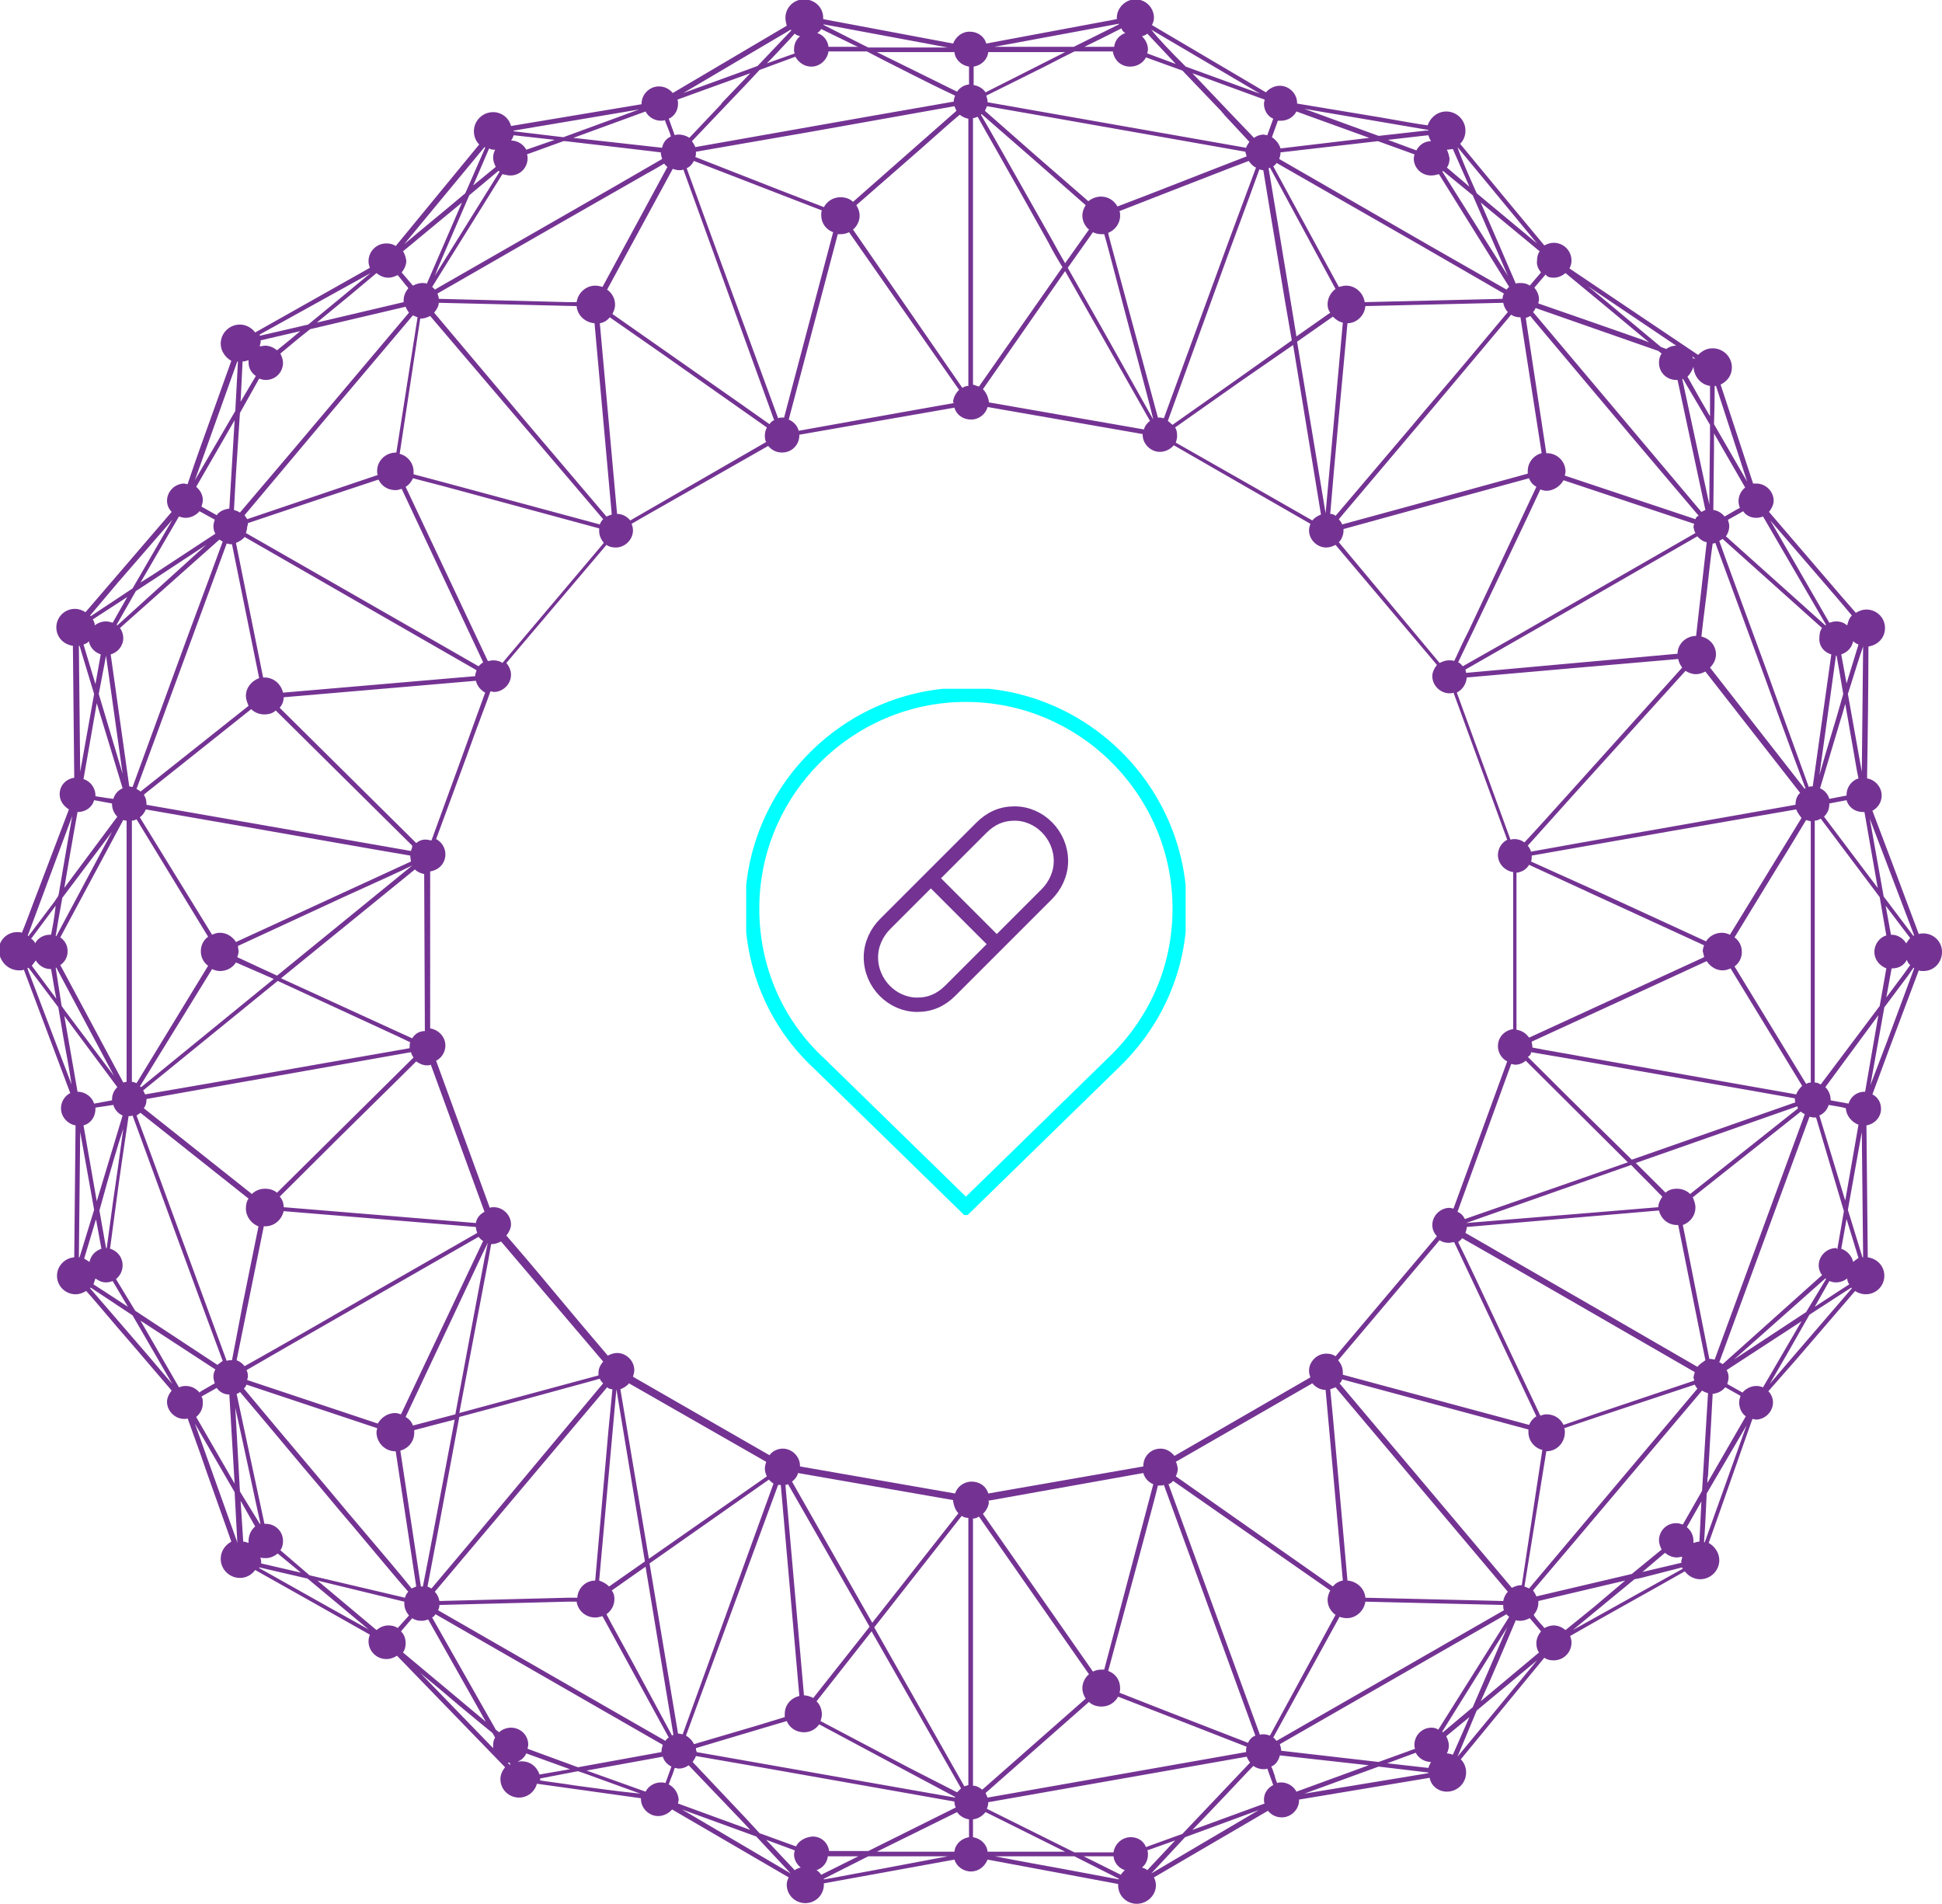 <svg width="203" height="199" viewBox="0 0 203 199" fill="none" xmlns="http://www.w3.org/2000/svg">
<g clip-path="url(#clip0)">
<path d="M2.009 101.431C2.148 101.431 2.356 101.431 2.494 101.362L7.344 114.256C6.79 114.532 6.374 115.152 6.374 115.842C6.374 116.738 7.067 117.497 7.898 117.635L7.76 131.425C6.79 131.494 5.958 132.322 5.958 133.356C5.958 134.459 6.859 135.287 7.898 135.287C8.314 135.287 8.66 135.149 9.007 134.942C9.7 135.701 10.739 136.942 12.263 138.735C13.095 139.7 14.065 140.803 15.173 142.113L17.944 145.354C17.667 145.699 17.459 146.113 17.459 146.526C17.459 147.492 18.291 148.319 19.261 148.319C19.399 148.319 19.538 148.319 19.607 148.25L20.924 151.905L21.616 153.904C23.487 159.145 23.834 160.179 24.18 161.144C23.556 161.489 23.071 162.11 23.071 162.937C23.071 164.041 23.972 164.937 25.081 164.937C25.773 164.937 26.328 164.592 26.674 164.109L33.048 167.695L38.66 170.867C38.591 171.074 38.522 171.281 38.522 171.556C38.522 172.591 39.353 173.418 40.392 173.418C40.808 173.418 41.154 173.28 41.501 173.073L52.794 184.727C52.517 185.071 52.309 185.485 52.309 185.968C52.309 187.071 53.21 187.898 54.249 187.898C55.15 187.898 55.912 187.278 56.12 186.45L66.997 187.967C66.997 187.967 66.997 187.967 66.997 188.036C66.997 189.002 67.828 189.829 68.798 189.829C69.353 189.829 69.907 189.553 70.253 189.14L82.447 196.242C82.308 196.518 82.239 196.725 82.239 197C82.239 198.104 83.14 198.931 84.179 198.931C85.288 198.931 86.119 198.035 86.119 197C86.119 196.931 86.119 196.931 86.119 196.862L99.768 194.38C99.976 195.07 100.669 195.621 101.5 195.621C102.331 195.621 102.955 195.07 103.232 194.38L110.992 195.828C113.209 196.242 115.426 196.656 116.881 196.931C116.881 197 116.881 197 116.881 197.069C116.881 198.173 117.782 199 118.821 199C119.929 199 120.83 198.104 120.83 197.069C120.83 196.793 120.761 196.518 120.622 196.242L132.539 189.278C132.885 189.691 133.37 189.967 133.994 189.967C134.964 189.967 135.795 189.14 135.795 188.174L135.795 188.105L149.444 185.83C149.583 186.657 150.345 187.278 151.245 187.278C152.354 187.278 153.255 186.381 153.255 185.278C153.255 184.727 153.047 184.244 152.7 183.899L161.43 173.28C161.707 173.487 162.054 173.556 162.4 173.556C163.439 173.556 164.271 172.729 164.271 171.694C164.271 171.419 164.201 171.212 164.132 171.005C167.735 168.936 173.347 165.833 176.118 164.247C176.465 164.73 177.088 165.075 177.712 165.075C178.82 165.075 179.721 164.178 179.721 163.075C179.721 162.317 179.236 161.627 178.612 161.282C180.067 157.214 182.146 151.215 183.185 148.319C183.324 148.319 183.462 148.388 183.531 148.388C184.501 148.388 185.333 147.561 185.333 146.595C185.333 146.113 185.125 145.699 184.848 145.423L187.758 142.113L193.924 134.942C194.201 135.149 194.617 135.287 195.032 135.287C196.141 135.287 196.972 134.391 196.972 133.356C196.972 132.322 196.21 131.563 195.24 131.426L195.102 117.635C195.933 117.497 196.626 116.807 196.626 115.911C196.626 115.221 196.28 114.67 195.725 114.394L197.665 109.153L200.575 101.431C200.714 101.5 200.852 101.5 201.06 101.5C202.169 101.5 203 100.603 203 99.5C203 98.397 202.099 97.569 201.06 97.569C200.922 97.569 200.714 97.569 200.575 97.638L197.734 90.053C196.695 87.295 196.072 85.64 195.725 84.744C196.28 84.468 196.695 83.847 196.695 83.158C196.695 82.262 196.002 81.503 195.171 81.365L195.171 81.02C195.24 77.573 195.31 70.953 195.31 67.575C196.28 67.437 197.042 66.678 197.042 65.644C197.042 64.54 196.141 63.713 195.102 63.713C194.686 63.713 194.34 63.851 193.993 64.058L192.608 62.472L184.917 53.508C185.194 53.163 185.402 52.749 185.402 52.336C185.402 51.37 184.571 50.543 183.601 50.543C183.462 50.543 183.393 50.543 183.254 50.543L179.859 40.2C180.552 39.855 181.037 39.235 181.037 38.407C181.037 37.304 180.137 36.407 179.028 36.407C178.404 36.407 177.919 36.683 177.504 37.097L164.063 28.064C164.201 27.788 164.271 27.512 164.271 27.237C164.271 26.202 163.439 25.375 162.4 25.375C162.054 25.375 161.707 25.513 161.43 25.651C160.807 24.892 159.767 23.651 158.104 21.651C156.719 19.997 154.987 17.859 152.631 15.032C152.977 14.687 153.185 14.204 153.185 13.653C153.185 12.55 152.285 11.653 151.176 11.653C150.275 11.653 149.513 12.274 149.236 13.101C148.197 12.963 146.673 12.688 144.317 12.274L135.587 10.826L135.587 10.757C135.587 9.791 134.756 8.964 133.786 8.964C133.232 8.964 132.677 9.24 132.331 9.653L120.414 2.62C120.553 2.344 120.622 2.138 120.622 1.862C120.622 0.758 119.722 -0.069 118.682 -0.069C117.643 -0.069 116.742 0.827 116.742 1.862C116.742 1.931 116.742 1.931 116.742 2L103.094 4.551C102.886 3.792 102.193 3.31 101.361 3.31C100.53 3.31 99.906 3.861 99.629 4.551L86.05 2C86.05 1.931 86.05 1.931 86.05 1.862C86.05 0.758 85.149 -0.069 84.041 -0.069C82.932 -0.069 82.101 0.827 82.101 1.862C82.101 2.138 82.17 2.413 82.239 2.689L70.323 9.722C69.976 9.309 69.491 9.033 68.868 9.033C67.898 9.033 67.066 9.86 67.066 10.826L67.066 10.895L53.417 13.17C53.21 12.343 52.447 11.722 51.547 11.722C50.438 11.722 49.538 12.618 49.538 13.722C49.538 14.273 49.745 14.756 50.092 15.101L41.362 25.72C41.085 25.513 40.739 25.444 40.392 25.444C39.353 25.444 38.522 26.271 38.522 27.306C38.522 27.581 38.591 27.788 38.66 27.995L26.674 34.753C26.328 34.27 25.704 33.925 25.081 33.925C23.972 33.925 23.071 34.822 23.071 35.925C23.071 36.683 23.556 37.373 24.18 37.718C23.141 40.614 22.309 42.958 21.686 44.682C20.439 48.13 19.884 49.785 19.607 50.612C19.469 50.612 19.33 50.543 19.261 50.543C18.291 50.543 17.459 51.37 17.459 52.336C17.459 52.818 17.667 53.232 17.944 53.508L8.938 63.989C8.591 63.782 8.245 63.644 7.829 63.644C6.72 63.644 5.889 64.54 5.889 65.575C5.889 66.609 6.651 67.368 7.621 67.505L7.76 81.296C6.859 81.434 6.236 82.124 6.236 83.02C6.236 83.71 6.651 84.261 7.205 84.606L4.296 92.26C3.256 94.949 2.702 96.535 2.286 97.5C2.148 97.431 2.009 97.431 1.801 97.431C0.693 97.431 -0.139 98.328 -0.139 99.362C8.60212e-06 100.603 0.901 101.431 2.009 101.431ZM8.106 114.118L6.721 106.188L12.263 113.635C11.917 113.98 11.709 114.394 11.709 114.946L11.709 115.015L9.838 115.359C9.63 114.67 8.938 114.118 8.106 114.118ZM8.73 81.434L10.115 73.504L12.817 82.4C12.332 82.606 11.986 83.02 11.848 83.503C11.709 83.503 11.501 83.434 11.293 83.434L9.977 83.227L9.977 83.158C9.977 82.331 9.423 81.641 8.73 81.434ZM20.508 50.888L24.526 43.923L23.972 53.163C23.418 53.232 22.933 53.439 22.656 53.853L21.062 52.956C21.131 52.749 21.201 52.474 21.201 52.267C21.201 51.715 20.924 51.233 20.508 50.888ZM72.748 15.859L84.664 13.791L99.768 11.101C99.837 11.239 99.906 11.446 99.976 11.584L89.168 21.1C88.821 20.755 88.336 20.617 87.851 20.617C87.089 20.617 86.466 21.031 86.119 21.651L81.477 19.859L72.678 16.411C72.748 16.273 72.748 16.135 72.748 15.997C72.748 15.928 72.748 15.859 72.748 15.859ZM99.699 42.131L93.879 43.165L83.486 45.027C83.348 44.475 82.932 44.061 82.447 43.855L87.574 24.479C87.643 24.479 87.782 24.479 87.851 24.479C88.198 24.479 88.475 24.41 88.752 24.272L100.253 40.752C99.906 41.096 99.629 41.579 99.629 42.062C99.699 42.062 99.699 42.062 99.699 42.131ZM89.168 23.996C89.583 23.651 89.86 23.099 89.86 22.548C89.86 22.134 89.722 21.789 89.514 21.445L96.304 15.514C98.313 13.722 99.56 12.618 100.322 11.998C100.599 12.205 100.876 12.343 101.223 12.412L101.223 40.338C101.015 40.338 100.807 40.407 100.599 40.545L89.168 23.996ZM81.269 20.203L85.911 21.996C85.842 22.134 85.842 22.341 85.842 22.479C85.842 23.306 86.327 23.996 87.089 24.272L81.962 43.648C81.893 43.648 81.824 43.648 81.754 43.648C81.616 43.648 81.477 43.648 81.339 43.717L74.41 24.823L71.778 17.583C72.124 17.445 72.332 17.169 72.54 16.825L81.269 20.203ZM80.923 43.923C80.715 43.992 80.576 44.13 80.438 44.337L77.112 41.993L64.018 32.822C64.156 32.546 64.295 32.201 64.295 31.857C64.295 31.167 63.949 30.615 63.464 30.271L70.323 17.652C70.53 17.721 70.738 17.79 71.015 17.79C71.154 17.79 71.293 17.79 71.431 17.721L80.923 43.923ZM80.091 46.199L66.235 54.197L65.888 54.404C65.542 53.991 65.057 53.715 64.503 53.715L62.701 33.787C63.117 33.718 63.464 33.511 63.741 33.167L69.283 37.028L80.161 44.682C80.022 44.958 79.953 45.233 79.953 45.509C79.953 45.716 79.953 45.992 80.091 46.199ZM62.978 29.995C62.771 29.926 62.493 29.857 62.216 29.857C61.246 29.857 60.415 30.615 60.276 31.581L59.376 31.581L45.866 31.236C45.866 31.029 45.796 30.891 45.727 30.684C50.023 28.202 61.801 21.445 67.621 18.135C68.521 17.652 69.075 17.307 69.422 17.101C69.56 17.238 69.63 17.376 69.768 17.445L62.978 29.995ZM45.866 31.65L60.276 31.994C60.346 32.96 61.177 33.718 62.147 33.787L63.949 53.784C63.741 53.853 63.533 53.922 63.394 53.991L55.427 44.613L45.381 32.684C45.658 32.339 45.866 31.994 45.866 31.65ZM63.048 54.267C62.909 54.404 62.771 54.611 62.701 54.818L46.35 50.405L43.233 49.578C43.233 49.509 43.233 49.371 43.233 49.302C43.233 48.405 42.609 47.647 41.778 47.44L43.926 33.305L43.995 33.305C44.341 33.305 44.688 33.167 44.965 33.029L63.048 54.267ZM80.161 154.318L67.828 162.937L64.849 145.216C65.196 145.078 65.542 144.871 65.75 144.596L80.091 152.801C80.022 153.008 79.953 153.284 79.953 153.491C79.953 153.766 80.022 154.042 80.161 154.318ZM100.184 158.179L91.177 169.626L82.793 154.87C83.071 154.663 83.348 154.318 83.417 153.973L99.629 156.8L99.629 156.869C99.699 157.421 99.906 157.904 100.184 158.179ZM72.748 182.727L79.676 180.658L82.239 179.9C82.516 180.589 83.209 181.072 84.041 181.072C84.734 181.072 85.288 180.727 85.634 180.245L94.918 185.209L99.837 187.83L99.837 187.898L72.817 183.141L72.817 183.072C72.748 182.934 72.748 182.865 72.748 182.727ZM95.057 184.796L85.773 179.9C85.842 179.693 85.911 179.417 85.911 179.21C85.911 178.659 85.703 178.176 85.357 177.831L91.108 170.522L100.461 186.933C100.322 187.071 100.184 187.209 100.045 187.347L95.057 184.796ZM90.9 170.039L85.011 177.486C84.734 177.349 84.387 177.211 84.041 177.211L82.101 155.214C82.239 155.214 82.308 155.146 82.378 155.146L90.9 170.039ZM83.556 177.28C82.655 177.486 82.031 178.245 82.031 179.141C82.031 179.279 82.031 179.348 82.031 179.486L79.329 180.314L72.54 182.313C72.401 181.968 72.055 181.624 71.708 181.417L81.339 155.214C81.408 155.214 81.546 155.214 81.616 155.214L83.556 177.28ZM71.362 181.279C71.223 181.279 71.085 181.21 70.946 181.21L70.877 181.21L67.898 163.42L80.369 154.663C80.507 154.801 80.646 154.939 80.854 155.077L71.362 181.279ZM66.165 173.832C64.78 171.281 63.879 169.695 63.394 168.729C63.879 168.385 64.226 167.833 64.226 167.143C64.226 166.799 64.156 166.523 63.949 166.247L67.482 163.765L70.392 181.348C70.323 181.348 70.323 181.348 70.253 181.417L66.165 173.832ZM69.907 181.624C69.768 181.693 69.63 181.831 69.56 181.968C65.196 179.486 52.655 172.246 45.796 168.316C45.866 168.178 45.935 167.971 45.935 167.764L59.376 167.419L60.276 167.419C60.415 168.385 61.246 169.074 62.216 169.074C62.493 169.074 62.701 169.005 62.978 168.936L69.907 181.624ZM67.413 163.213L63.671 165.833C63.394 165.558 63.048 165.351 62.632 165.213L64.433 145.216L67.413 163.213ZM63.602 149.491L62.216 165.213C61.246 165.213 60.415 165.971 60.346 167.006L59.376 167.006L45.935 167.35C45.865 167.006 45.727 166.661 45.45 166.385C48.291 163.006 55.981 153.904 63.464 145.009C63.602 145.147 63.81 145.216 64.018 145.216L63.602 149.491ZM49.053 161.351L45.103 166.04C44.965 165.971 44.826 165.902 44.688 165.833C45.103 163.696 46.004 158.938 48.013 148.112C50.646 147.423 52.863 146.802 54.664 146.319C59.168 145.078 61.524 144.458 62.701 144.113C62.771 144.32 62.909 144.458 63.048 144.596L49.053 161.351ZM27.228 162.799C27.367 162.868 27.575 162.868 27.783 162.868C28.268 162.868 28.683 162.661 29.03 162.386L31.455 164.385L27.298 163.42C27.298 163.351 27.298 163.282 27.298 163.213C27.298 163.006 27.228 162.937 27.228 162.799ZM29.307 162.041C29.515 161.765 29.584 161.42 29.584 161.076C29.584 160.041 28.753 159.283 27.783 159.283C27.713 159.283 27.713 159.283 27.644 159.283L24.734 145.699C24.873 145.63 25.011 145.63 25.081 145.492C26.258 146.871 28.406 149.422 31.801 153.491C33.464 155.421 35.196 157.559 36.859 159.49C39.977 163.213 41.709 165.282 42.678 166.385C42.54 166.523 42.401 166.73 42.332 167.006L32.355 164.661L29.307 162.041ZM21.062 145.975L22.656 145.078C22.933 145.492 23.418 145.768 23.972 145.768L24.526 155.077L20.508 148.112C20.924 147.767 21.201 147.285 21.201 146.664C21.201 146.388 21.201 146.182 21.062 145.975ZM9.977 115.773L10.462 115.704L11.848 115.497C11.986 115.98 12.332 116.394 12.817 116.6L10.115 125.564L8.73 117.635C9.492 117.428 9.977 116.738 9.977 115.911C9.977 115.842 9.977 115.842 9.977 115.773ZM12.887 117.98C12.471 121.082 12.125 123.496 11.848 125.358C11.501 127.909 11.293 129.495 11.155 130.46L11.085 130.46L10.393 126.53C11.57 122.255 12.332 119.634 12.887 117.98ZM11.085 134.046C11.363 134.046 11.57 133.977 11.778 133.908L13.372 136.597L10.739 134.873L9.769 134.253C9.838 134.046 9.908 133.839 9.977 133.632C10.254 133.839 10.6 134.046 11.085 134.046ZM12.125 133.701C12.54 133.356 12.817 132.874 12.817 132.253C12.817 131.425 12.263 130.736 11.501 130.529C11.64 129.495 11.848 127.909 12.194 125.358C12.471 123.22 12.887 120.393 13.441 116.669C13.579 116.669 13.718 116.669 13.857 116.6C15.658 121.565 21.339 137.08 23.279 142.251C23.071 142.389 22.933 142.527 22.725 142.665L14.134 137.011L12.125 133.701ZM24.873 98.879L35.75 93.846C39.838 91.984 41.986 91.019 43.094 90.467L28.96 101.982L24.803 100.052C24.873 99.845 24.942 99.638 24.942 99.431C24.942 99.293 24.873 99.086 24.873 98.879ZM28.614 102.327L14.757 113.635C14.757 113.635 14.688 113.567 14.619 113.567L22.171 101.293C22.448 101.431 22.725 101.5 23.002 101.5C23.695 101.5 24.319 101.155 24.665 100.603L28.614 102.327ZM29.03 102.534L41.431 108.257L42.886 108.947C42.817 109.085 42.817 109.291 42.817 109.498L42.817 109.567L21.963 113.222L15.173 114.394C15.104 114.256 15.034 114.118 14.965 113.98L29.03 102.534ZM15.312 114.946L15.312 114.877L42.956 109.981C43.025 110.188 43.094 110.395 43.233 110.533L28.96 124.668C28.614 124.392 28.198 124.254 27.713 124.254C27.159 124.254 26.674 124.461 26.328 124.806L15.034 115.842C15.242 115.566 15.312 115.29 15.312 114.946ZM43.094 108.533L41.57 107.843L29.376 102.258L43.371 90.881C43.648 91.157 43.995 91.294 44.341 91.364L44.411 107.774C43.856 107.774 43.371 108.05 43.094 108.533ZM42.956 88.95L15.312 84.123L15.312 84.054C15.312 83.71 15.242 83.365 15.034 83.089L15.173 82.951L26.258 74.125C26.605 74.47 27.09 74.677 27.644 74.677C28.129 74.677 28.545 74.539 28.822 74.263L43.094 88.398C43.094 88.605 43.025 88.743 42.956 88.95ZM15.242 84.606C29.515 87.088 39.145 88.812 42.886 89.433L42.886 89.502C42.886 89.709 42.956 89.847 42.956 90.053L24.665 98.466C24.319 97.914 23.695 97.5 23.002 97.5C22.725 97.5 22.448 97.569 22.171 97.707L14.619 85.433C14.896 85.227 15.104 84.951 15.242 84.606ZM21.755 97.914C21.27 98.259 20.993 98.811 20.993 99.431C20.993 100.052 21.27 100.603 21.755 100.948L14.272 113.222C14.134 113.153 13.926 113.084 13.787 113.084L13.787 85.778C13.995 85.778 14.134 85.709 14.272 85.64L21.755 97.914ZM24.249 142.182C24.18 142.182 24.18 142.182 24.111 142.182C23.972 142.182 23.834 142.182 23.695 142.251L18.706 128.667C16.143 121.634 14.896 118.255 14.272 116.6C14.411 116.532 14.55 116.394 14.688 116.325L25.981 125.289C25.773 125.564 25.704 125.978 25.704 126.323C25.704 127.15 26.258 127.909 27.02 128.185L25.358 136.39C24.803 139.355 24.457 141.079 24.249 142.182ZM27.575 128.185C27.644 128.185 27.713 128.185 27.713 128.185C28.683 128.185 29.445 127.495 29.653 126.599L49.745 128.254C49.745 128.46 49.815 128.667 49.884 128.874L38.937 135.149C30.97 139.769 27.298 141.837 25.566 142.803C25.358 142.527 25.081 142.32 24.734 142.182L27.575 128.185ZM25.773 143.217L30.069 140.734L50.023 129.288C50.161 129.426 50.3 129.633 50.508 129.702L41.916 147.836C41.709 147.767 41.501 147.699 41.293 147.699C40.531 147.699 39.838 148.181 39.492 148.802L25.843 144.251C25.843 144.113 25.912 144.044 25.912 143.906C25.912 143.699 25.912 143.492 25.773 143.217ZM36.374 158.111C33.741 154.939 30.207 150.801 25.496 145.147C25.635 145.009 25.704 144.871 25.773 144.734L39.422 149.284C39.422 149.422 39.353 149.56 39.353 149.698C39.353 150.801 40.254 151.698 41.293 151.698L41.362 151.698L43.51 165.833C43.371 165.902 43.163 165.971 43.025 166.04C42.055 164.799 40.115 162.524 36.374 158.111ZM41.847 151.629C42.678 151.422 43.302 150.664 43.302 149.767C43.302 149.698 43.302 149.56 43.302 149.491C44.826 149.078 46.212 148.733 47.528 148.388C45.519 159.076 44.618 163.765 44.203 165.833C44.133 165.833 44.133 165.833 44.064 165.833C44.064 165.833 44.064 165.833 43.995 165.833L41.847 151.629ZM62.563 143.492C62.563 143.561 62.563 143.63 62.563 143.768L48.013 147.699C48.845 143.354 49.815 138.114 51.062 131.632L51.339 130.046L51.408 130.046C51.755 130.046 52.101 129.909 52.378 129.771L63.048 142.32C62.771 142.665 62.563 143.01 62.563 143.492ZM50.646 131.563C49.399 138.114 48.429 143.423 47.598 147.836L43.163 149.009C43.025 148.595 42.748 148.319 42.401 148.112L47.113 138.114C49.26 133.563 50.369 131.15 50.992 129.909L50.646 131.563ZM49.745 127.84L29.653 126.185C29.653 125.771 29.515 125.358 29.238 125.082L35.404 118.945C41.847 112.601 42.471 111.981 43.51 110.946C43.787 111.153 44.203 111.36 44.618 111.36C44.757 111.36 44.896 111.36 45.034 111.291L50.646 126.668C50.23 126.875 49.815 127.288 49.745 127.84ZM43.51 88.123L29.238 73.987C29.515 73.642 29.653 73.298 29.653 72.884L49.745 71.16C49.884 71.712 50.23 72.125 50.715 72.401C50.369 73.367 49.676 75.228 48.221 79.297L45.103 87.847C44.965 87.847 44.826 87.778 44.688 87.778C44.203 87.709 43.856 87.847 43.51 88.123ZM25.912 54.68L32.494 52.474L39.561 50.129C39.907 50.819 40.531 51.233 41.362 51.233C41.57 51.233 41.778 51.163 41.986 51.095L50.508 69.229C50.3 69.367 50.161 69.505 50.023 69.643L44.133 66.264L25.704 55.715C25.773 55.508 25.843 55.232 25.843 55.025C25.912 54.887 25.912 54.818 25.912 54.68ZM42.401 50.888C42.748 50.681 43.025 50.336 43.163 49.991L46.35 50.819L62.632 55.232C62.632 55.301 62.632 55.37 62.632 55.508C62.632 55.99 62.84 56.404 63.117 56.749L52.517 69.298C52.24 69.091 51.893 69.022 51.547 69.022C51.339 69.022 51.2 69.091 50.992 69.091L42.401 50.888ZM41.431 47.302C41.362 47.302 41.362 47.302 41.431 47.302C40.254 47.302 39.422 48.199 39.422 49.233C39.422 49.371 39.422 49.509 39.492 49.647L32.563 51.991L25.843 54.266C25.773 54.129 25.635 53.991 25.566 53.853L34.364 43.372L43.163 32.96C43.302 33.029 43.441 33.098 43.648 33.167L41.431 47.302ZM25.566 56.128L49.815 70.057C49.745 70.264 49.676 70.471 49.676 70.677L29.584 72.401C29.376 71.505 28.614 70.815 27.644 70.815C27.575 70.815 27.575 70.815 27.506 70.815L24.665 56.749C25.011 56.611 25.358 56.404 25.566 56.128ZM27.09 70.884C26.328 71.16 25.704 71.85 25.704 72.746C25.704 73.091 25.843 73.436 25.981 73.78L14.688 82.744C14.55 82.606 14.411 82.537 14.272 82.469L16.836 75.504L23.695 56.818C23.834 56.818 23.972 56.887 24.111 56.887C24.18 56.887 24.18 56.887 24.249 56.887L27.09 70.884ZM22.933 56.404C23.071 56.473 23.141 56.542 23.279 56.611C22.725 58.128 21.686 60.955 19.607 66.54C18.221 70.333 16.351 75.435 13.857 82.262C13.718 82.262 13.58 82.193 13.51 82.193L11.57 68.402C12.332 68.195 12.887 67.505 12.887 66.678C12.887 66.333 12.748 65.92 12.54 65.644L22.933 56.404ZM12.263 65.368L12.194 65.299L14.203 61.782L16.42 60.334L21.547 56.956L12.263 65.368ZM11.778 65.092C11.57 65.023 11.293 64.954 11.085 64.954C10.67 64.954 10.254 65.092 9.908 65.368C9.908 65.161 9.838 64.954 9.7 64.747L13.302 62.403L11.778 65.092ZM11.085 68.54L12.817 80.882L10.323 72.539L11.085 68.54C11.016 68.54 11.016 68.54 11.085 68.54ZM12.887 85.709C13.025 85.778 13.164 85.778 13.233 85.778L13.233 113.084C13.095 113.084 12.956 113.153 12.887 113.153L6.305 100.879C6.79 100.534 7.067 100.052 7.067 99.431C7.067 98.811 6.79 98.328 6.305 97.983L12.887 85.709ZM5.889 97.845L5.82 97.845C5.958 97.018 6.166 95.707 6.513 93.846L11.709 86.95L5.889 97.845ZM5.335 97.707C5.266 97.707 5.266 97.707 5.196 97.707C4.573 97.707 3.949 98.052 3.672 98.604C3.603 98.397 3.464 98.259 3.256 98.121L5.82 94.673C5.681 95.983 5.473 97.018 5.335 97.707ZM3.741 100.396C4.088 100.948 4.642 101.293 5.266 101.293L5.335 101.293C5.543 102.396 5.681 103.43 5.889 104.396L3.326 100.948C3.464 100.741 3.603 100.603 3.741 100.396ZM5.82 101.155L5.889 101.155L11.917 112.463L6.79 105.637L6.443 105.154L5.82 101.155ZM8.245 131.425L8.383 118.324L9.63 125.289C9.7 125.702 9.769 126.116 9.838 126.461L8.314 131.425L8.245 131.425ZM8.799 131.563L9.977 127.633C9.977 127.564 9.977 127.564 10.046 127.495C10.323 128.943 10.462 129.84 10.6 130.529C9.977 130.736 9.492 131.219 9.353 131.908C9.145 131.77 8.938 131.632 8.799 131.563ZM15.727 141.975L9.423 134.666C9.423 134.666 9.423 134.597 9.492 134.597L10.531 135.287L13.857 137.493L18.014 144.665C17.182 143.699 16.42 142.803 15.727 141.975ZM19.399 144.871C19.122 144.871 18.914 144.94 18.706 145.009L14.688 138.045L22.517 143.148C22.378 143.354 22.309 143.63 22.309 143.906C22.309 144.113 22.378 144.389 22.448 144.596L21.131 145.354C20.993 145.423 20.924 145.492 20.854 145.561C20.508 145.147 20.023 144.871 19.399 144.871ZM24.803 161.213L21.478 151.905L20.369 148.802L24.526 155.973L24.803 161.144C24.873 161.213 24.873 161.213 24.803 161.213ZM25.981 161.076C25.981 161.144 25.981 161.213 25.981 161.282C25.773 161.213 25.635 161.144 25.427 161.144L25.15 156.869L26.674 159.559C26.258 159.903 25.981 160.455 25.981 161.076ZM25.081 155.904L24.596 147.147L25.843 152.87C26.674 156.731 27.02 158.386 27.228 159.283L27.159 159.283L25.081 155.904ZM33.464 167.488L27.09 163.903L27.09 163.834L32.147 165.006L38.522 170.315L33.464 167.488ZM41.57 170.177C41.293 169.971 40.946 169.902 40.6 169.902C40.115 169.902 39.699 170.108 39.353 170.384L33.187 165.213L42.263 167.419C42.263 167.488 42.263 167.557 42.263 167.626C42.263 168.109 42.471 168.523 42.748 168.867L41.57 170.177ZM41.916 170.522L43.094 169.143C43.371 169.35 43.718 169.419 44.064 169.419C44.341 169.419 44.549 169.35 44.757 169.281L50.785 179.969L42.124 172.729C42.332 172.453 42.401 172.108 42.401 171.763C42.401 171.281 42.263 170.867 41.916 170.522ZM51.547 182.727L43.926 174.866C45.519 176.176 46.836 177.28 47.875 178.176C49.607 179.624 50.715 180.52 51.477 181.141L51.755 181.624C51.616 181.831 51.547 182.106 51.547 182.451C51.547 182.52 51.547 182.658 51.547 182.727ZM53.348 184.52L53.071 184.244C53.14 184.244 53.21 184.244 53.279 184.244L53.348 184.52ZM52.17 181.072L51.824 180.796L45.173 169.074C45.311 169.005 45.45 168.867 45.519 168.729L63.394 179.003L69.283 182.382C69.214 182.589 69.145 182.865 69.145 183.072L69.145 183.141L60.415 184.727L55.15 182.796C55.15 182.658 55.219 182.52 55.219 182.382C55.219 181.348 54.387 180.589 53.417 180.589C52.932 180.589 52.447 180.796 52.17 181.072ZM56.397 185.485C56.12 184.658 55.427 184.106 54.526 184.106C54.387 184.106 54.249 184.106 54.179 184.175L54.179 184.106C54.526 183.968 54.872 183.623 55.011 183.279L59.584 184.933L56.397 185.485ZM60.276 186.657C58.544 186.381 57.297 186.244 56.466 186.106C56.466 186.106 56.466 186.106 56.466 186.037C56.466 185.968 56.466 185.968 56.466 185.899L60.415 185.14L61.039 185.347L66.928 187.485C64.156 187.209 61.939 186.864 60.276 186.657ZM69.075 186.313C68.383 186.313 67.759 186.726 67.482 187.278L61.316 185.071L69.283 183.623C69.422 184.106 69.768 184.451 70.184 184.658L69.56 186.381C69.353 186.313 69.214 186.313 69.075 186.313ZM69.907 186.519C70.045 186.106 70.184 185.761 70.323 185.416C70.392 185.209 70.461 185.002 70.53 184.796C70.669 184.796 70.808 184.865 70.946 184.865C71.362 184.865 71.708 184.727 71.985 184.52L77.459 190.243L78.429 191.277L70.877 188.519C70.877 188.381 70.946 188.243 70.946 188.105C70.877 187.416 70.53 186.864 69.907 186.519ZM82.655 195.828L71.293 189.14L79.052 191.967L82.655 195.828C82.724 195.828 82.724 195.828 82.655 195.828ZM83.071 195.483L80.091 192.311L83.071 193.415C83.071 193.553 83.001 193.691 83.001 193.828C83.001 194.38 83.278 194.863 83.694 195.208C83.417 195.276 83.278 195.345 83.071 195.483ZM83.209 193.001L79.399 191.622L77.874 189.967L72.401 184.175C72.54 183.968 72.678 183.761 72.748 183.554C79.606 184.727 94.641 187.416 99.768 188.312L99.768 188.381C99.768 188.588 99.837 188.795 99.906 188.933L91.177 193.277L90.761 193.484L86.673 193.484C86.535 192.587 85.842 191.967 84.941 191.967C84.11 192.036 83.486 192.449 83.209 193.001ZM85.357 195.483C85.981 195.276 86.466 194.725 86.535 194.035L89.722 194.035L85.842 195.966C85.703 195.759 85.565 195.621 85.357 195.483ZM91.038 195.552C88.683 195.966 87.089 196.311 86.119 196.449L86.119 196.38L90.761 194.035L99.075 194.035L91.038 195.552ZM101.292 192.036C100.461 192.174 99.837 192.794 99.768 193.553L91.662 193.553L100.045 189.415C100.322 189.829 100.807 190.105 101.292 190.174L101.292 192.036ZM100.807 186.726L91.385 170.108L100.53 158.455C100.738 158.593 100.946 158.662 101.223 158.662L101.223 186.588C101.084 186.657 100.946 186.657 100.807 186.726ZM101.708 192.036L101.708 190.174C102.262 190.105 102.678 189.829 103.024 189.415L111.338 193.553L103.232 193.553C103.163 192.794 102.539 192.174 101.708 192.036ZM103.301 156.869L119.514 153.973C119.652 154.525 120.068 154.939 120.553 155.146L115.426 174.521C115.357 174.521 115.287 174.521 115.149 174.521C114.802 174.521 114.525 174.59 114.248 174.728L102.747 158.248C103.094 157.904 103.371 157.421 103.371 156.938C103.301 156.938 103.301 156.869 103.301 156.869ZM122.909 152.801L137.181 144.596C137.527 145.009 138.012 145.285 138.567 145.285L140.368 165.213C139.952 165.282 139.606 165.489 139.329 165.833L122.909 154.318C123.047 154.042 123.116 153.766 123.116 153.491C123.047 153.215 123.047 153.008 122.909 152.801ZM122.839 44.682L129.49 39.993L135.172 36.063L138.082 53.784C137.735 53.922 137.389 54.129 137.181 54.404L130.183 50.405L122.909 46.268C122.978 46.061 123.047 45.785 123.047 45.578C123.047 45.165 122.978 44.889 122.839 44.682ZM102.747 40.683L111.338 28.34C113.694 32.477 116.604 37.649 120.207 43.992C119.929 44.199 119.652 44.544 119.583 44.889L103.371 42.062L103.371 41.993C103.301 41.51 103.094 41.027 102.747 40.683ZM130.322 16.342L126.234 17.928C120.969 19.997 118.267 21.031 116.812 21.582C116.465 20.962 115.842 20.548 115.08 20.548C114.595 20.548 114.11 20.755 113.763 21.031L108.29 16.273L102.955 11.584C103.024 11.446 103.094 11.308 103.163 11.101C109.953 12.274 125.056 14.963 130.183 15.859L130.183 15.928C130.253 16.066 130.253 16.204 130.322 16.342ZM108.151 16.756L113.486 21.445C113.278 21.789 113.14 22.134 113.14 22.548C113.14 23.099 113.417 23.651 113.832 23.996L111.338 27.512C110.853 26.685 110.438 25.927 110.022 25.168C105.38 16.963 103.44 13.515 102.539 11.998L102.609 11.929L108.151 16.756ZM111.615 27.995L114.248 24.272C114.525 24.41 114.802 24.479 115.149 24.479C115.218 24.479 115.357 24.479 115.426 24.479L115.703 25.444C116.534 28.547 117.851 33.649 118.959 37.718C119.583 40.131 120.207 42.337 120.553 43.855C116.881 37.304 113.971 32.132 111.615 27.995ZM116.188 25.72C116.05 25.168 115.911 24.754 115.842 24.341C116.534 24.065 117.089 23.375 117.089 22.548C117.089 22.41 117.089 22.203 117.019 22.065L123.74 19.445C127.966 17.79 129.629 17.169 130.53 16.825C130.738 17.101 130.945 17.376 131.292 17.514L128.451 25.168L121.661 43.717C121.523 43.717 121.454 43.648 121.315 43.648C121.246 43.648 121.176 43.648 121.038 43.648L116.188 25.72ZM128.451 26.409C130.599 20.617 131.292 18.686 131.638 17.721C131.777 17.721 131.915 17.79 131.985 17.79L132.054 17.79C132.331 19.514 132.955 23.237 134.34 31.581L135.033 35.58L129.213 39.717L122.562 44.406C122.424 44.268 122.216 44.13 122.077 43.992L128.451 26.409ZM139.606 30.202C139.121 30.546 138.774 31.167 138.774 31.788C138.774 32.132 138.844 32.408 139.052 32.684L135.518 35.166L134.895 31.374C133.509 22.962 132.885 19.238 132.608 17.583C132.677 17.583 132.677 17.583 132.747 17.514L139.606 30.202ZM133.093 17.376C133.232 17.307 133.37 17.169 133.44 17.032L148.613 25.72L157.204 30.684C157.134 30.822 157.065 31.029 157.065 31.236L142.654 31.581C142.516 30.615 141.684 29.857 140.714 29.857C140.437 29.857 140.229 29.926 139.952 29.995L133.093 17.376ZM135.587 35.718L139.329 33.098C139.606 33.373 139.952 33.649 140.368 33.718L138.567 53.646L135.587 35.718ZM140.853 33.787C141.823 33.787 142.654 32.96 142.724 31.994L157.134 31.65C157.204 31.994 157.342 32.339 157.619 32.615L153.116 37.993C151.038 40.476 149.167 42.613 147.573 44.544L139.606 53.922C139.467 53.784 139.259 53.715 139.052 53.715C139.398 49.371 140.437 38.269 140.853 33.787ZM191.43 68.402L189.49 82.193C189.351 82.193 189.213 82.193 189.074 82.262C187.342 77.435 185.887 73.504 184.709 70.195C181.73 62.058 180.344 58.335 179.721 56.542C179.859 56.473 179.929 56.404 180.067 56.335L190.46 65.644C190.252 65.92 190.183 66.264 190.183 66.678C190.113 67.505 190.668 68.195 191.43 68.402ZM193.023 83.158L191.222 83.503C191.083 83.02 190.737 82.606 190.252 82.4L192.4 75.228C192.608 74.608 192.746 74.056 192.885 73.573C193.093 74.815 193.3 75.849 193.439 76.745C193.855 79.021 194.062 80.469 194.27 81.365C193.577 81.572 193.023 82.262 193.023 83.089C193.023 83.158 193.023 83.158 193.023 83.158ZM199.259 98.604C198.912 98.052 198.358 97.707 197.734 97.707L197.665 97.707L197.111 94.673L199.674 98.052C199.536 98.19 199.397 98.397 199.259 98.604ZM199.674 100.879L198.982 101.844L197.18 104.258L197.734 101.224L197.804 101.224C198.497 101.224 199.051 100.879 199.328 100.327C199.397 100.603 199.536 100.741 199.674 100.879ZM197.18 97.776C196.487 97.983 195.933 98.673 195.933 99.5C195.933 100.327 196.487 100.948 197.18 101.224L196.487 105.154L190.321 113.36C190.113 113.222 189.905 113.153 189.698 113.153L189.698 99.293L189.698 85.778C189.905 85.778 190.113 85.709 190.321 85.571L196.487 93.777L197.18 97.776ZM194.27 117.566L192.885 125.495L190.183 116.6C190.668 116.394 191.014 115.98 191.153 115.497L191.984 115.635C192.4 115.704 192.746 115.773 192.954 115.842L192.954 115.911C193.023 116.669 193.577 117.29 194.27 117.566ZM191.222 133.908C191.43 133.977 191.638 134.046 191.915 134.046C192.33 134.046 192.746 133.908 193.092 133.632C193.092 133.839 193.162 134.046 193.3 134.253L192.123 135.011L189.698 136.597L191.222 133.908ZM188.797 137.149L181.245 142.113L190.806 133.632C190.806 133.632 190.875 133.632 190.875 133.701L188.797 137.149ZM191.915 130.46C190.945 130.46 190.113 131.288 190.113 132.253C190.113 132.667 190.252 133.011 190.46 133.287L180.067 142.596C179.998 142.527 179.859 142.458 179.721 142.389L189.143 116.738C189.282 116.738 189.42 116.807 189.559 116.807C189.628 116.807 189.767 116.807 189.836 116.807L192.746 126.599L192.053 130.598C191.984 130.46 191.984 130.46 191.915 130.46ZM182.492 148.043L178.474 155.008C178.474 154.732 178.474 154.525 178.543 154.249C178.82 149.56 178.959 147.078 179.028 145.699C179.582 145.63 179.998 145.423 180.344 145.009L181.938 145.906C181.869 146.113 181.799 146.319 181.799 146.595C181.799 147.216 182.076 147.767 182.492 148.043ZM177.088 144.32L167.25 147.63L163.439 148.94C163.093 148.25 162.469 147.836 161.638 147.836C161.43 147.836 161.222 147.905 161.014 147.974L157.619 140.803C154.64 134.459 153.185 131.357 152.423 129.84C152.562 129.702 152.77 129.564 152.839 129.426L158.035 132.391L163.301 135.425L177.157 143.423C177.088 143.63 177.019 143.906 177.019 144.113C177.088 144.044 177.088 144.182 177.088 144.32ZM161.638 151.698C162.746 151.698 163.578 150.801 163.578 149.698C163.578 149.56 163.578 149.422 163.509 149.284L167.181 148.043L177.157 144.734C177.227 144.871 177.296 145.009 177.434 145.147L159.837 166.04C159.698 165.971 159.559 165.902 159.352 165.833L161.638 151.698ZM177.434 142.872L167.181 136.942L153.185 128.874C153.255 128.667 153.324 128.46 153.324 128.254L167.804 127.012L173.416 126.53C173.624 127.426 174.386 128.047 175.287 128.047C175.356 128.047 175.425 128.047 175.425 128.047L178.266 142.182C177.989 142.389 177.642 142.596 177.434 142.872ZM187.758 114.394L165.518 110.464C163.716 110.119 161.915 109.843 160.183 109.498L160.183 109.429C160.183 109.222 160.114 109.085 160.114 108.878L169.12 104.74L178.404 100.465C178.751 101.017 179.374 101.431 180.067 101.431C180.344 101.431 180.622 101.362 180.899 101.224L188.381 113.498C188.104 113.773 187.896 114.049 187.758 114.394ZM187.966 115.842L176.672 124.806C176.326 124.461 175.841 124.254 175.287 124.254C174.802 124.254 174.386 124.392 174.109 124.668L170.991 121.565L187.896 115.635C187.896 115.773 187.896 115.842 187.966 115.842ZM178.127 100.052L168.982 104.258L159.837 108.464C159.559 108.05 159.074 107.705 158.52 107.637L158.52 91.226C159.074 91.157 159.559 90.881 159.837 90.398L167.319 93.846L178.127 98.811C178.058 99.017 177.989 99.224 177.989 99.431C178.058 99.707 178.127 99.914 178.127 100.052ZM160.044 109.981L164.894 110.808C172.585 112.187 183.462 114.049 187.619 114.808L187.619 114.877C187.619 115.015 187.619 115.152 187.688 115.221L170.575 121.22L163.994 114.739L159.698 110.464C159.906 110.395 160.044 110.188 160.044 109.981ZM173.347 124.668L173.762 125.082C173.555 125.427 173.347 125.771 173.347 126.185L167.527 126.668L153.255 127.84L170.506 121.772C171.545 122.875 172.169 123.427 173.347 124.668ZM175.91 128.047C176.672 127.771 177.227 127.081 177.227 126.185C177.227 125.84 177.088 125.495 176.949 125.151C179.721 122.944 185.541 118.324 188.243 116.187C188.381 116.325 188.52 116.394 188.658 116.463L179.236 142.113C179.097 142.113 178.959 142.044 178.82 142.044C178.751 142.044 178.751 142.044 178.682 142.044L175.91 128.047ZM191.984 74.953C191.083 77.918 190.529 79.779 190.183 81.02L191.915 68.54C191.915 68.54 191.915 68.54 191.984 68.54C192.261 70.057 192.469 71.367 192.677 72.539L191.984 74.953ZM189.282 85.847L189.282 113.153C189.074 113.153 188.936 113.222 188.797 113.291L181.314 101.017C181.799 100.672 182.076 100.121 182.076 99.5C182.076 98.879 181.799 98.328 181.314 97.983L185.818 90.605C187.411 88.054 188.243 86.606 188.797 85.709C188.936 85.778 189.074 85.778 189.282 85.847ZM180.829 97.707C180.552 97.569 180.275 97.5 179.998 97.5C179.305 97.5 178.682 97.845 178.335 98.397L167.388 93.363L160.044 90.053C160.114 89.847 160.114 89.709 160.114 89.502L160.114 89.433L175.01 86.812L187.758 84.606C187.896 84.951 188.104 85.227 188.312 85.502L180.829 97.707ZM187.688 84.054L187.688 84.123L165.033 88.123L160.044 89.019C159.975 88.812 159.837 88.536 159.698 88.398L164.34 83.227C168.566 78.538 173.832 72.746 176.187 70.126C176.534 70.333 176.88 70.471 177.296 70.471C177.642 70.471 177.989 70.333 178.266 70.195L188.173 82.882C187.896 83.089 187.688 83.572 187.688 84.054ZM177.296 66.471C176.257 66.471 175.356 67.299 175.356 68.333L153.255 70.333C153.255 70.195 153.185 70.126 153.185 69.988L163.301 64.196L177.434 56.059C177.712 56.404 178.058 56.611 178.404 56.68L177.296 66.471ZM177.227 55.715L158.867 66.264L152.908 69.643C152.77 69.505 152.631 69.298 152.423 69.229L153.878 66.195C156.303 61.093 159.559 54.335 161.014 51.164C161.222 51.233 161.43 51.301 161.638 51.301C162.4 51.301 163.093 50.819 163.439 50.198L177.088 54.749C177.088 54.887 177.019 54.956 177.019 55.094C177.088 55.301 177.088 55.508 177.227 55.715ZM177.227 54.267L163.578 49.715C163.578 49.578 163.647 49.44 163.647 49.302C163.647 48.199 162.746 47.371 161.707 47.371L161.638 47.371L159.49 33.236C159.698 33.167 159.837 33.098 159.975 33.029L160.183 33.305C163.024 36.683 169.328 44.199 173.832 49.509L177.573 53.922C177.434 53.922 177.296 54.06 177.227 54.267ZM161.153 47.371C160.322 47.578 159.698 48.337 159.698 49.233C159.698 49.302 159.698 49.44 159.698 49.509L149.652 52.267L140.299 54.818C140.229 54.611 140.091 54.473 139.952 54.267L149.86 42.544L157.966 32.891C158.243 33.098 158.589 33.167 158.936 33.167L161.153 47.371ZM140.437 55.508C140.437 55.439 140.437 55.37 140.437 55.301L149.721 52.749L159.837 49.991C159.975 50.405 160.252 50.681 160.599 50.888L153.532 65.92C153.393 66.195 153.255 66.471 153.116 66.747C152.7 67.575 152.354 68.402 152.008 69.091C151.869 69.022 151.661 69.022 151.453 69.022C151.107 69.022 150.76 69.16 150.483 69.298L139.952 56.68C140.229 56.404 140.437 55.921 140.437 55.508ZM153.324 70.815C157.966 70.402 170.575 69.298 175.425 68.885C175.495 69.229 175.633 69.505 175.841 69.781L163.994 82.951C162.123 85.02 160.46 86.882 159.352 88.054C159.074 87.847 158.728 87.709 158.312 87.709C158.174 87.709 158.035 87.709 157.897 87.778L152.285 72.401C152.908 72.056 153.255 71.505 153.324 70.815ZM159.49 110.877L163.786 115.152L164.894 116.256C167.596 118.945 169.12 120.462 170.16 121.496L153.116 127.426C152.977 127.081 152.7 126.806 152.354 126.668L157.966 111.222C158.104 111.222 158.243 111.291 158.382 111.291C158.797 111.291 159.144 111.153 159.49 110.877ZM160.599 148.043C160.252 148.25 159.975 148.595 159.837 148.94L140.368 143.699C140.368 143.63 140.368 143.561 140.368 143.423C140.368 142.941 140.16 142.527 139.883 142.182L150.483 129.633C150.76 129.84 151.107 129.909 151.453 129.909C151.661 129.909 151.8 129.84 152.008 129.84L160.599 148.043ZM140.299 144.182L159.767 149.422C159.767 149.491 159.767 149.629 159.767 149.698C159.767 150.595 160.391 151.353 161.222 151.56L159.074 165.695C159.074 165.695 159.074 165.695 159.005 165.695C158.659 165.695 158.312 165.833 158.035 165.971L140.022 144.596C140.091 144.596 140.229 144.389 140.299 144.182ZM157.619 166.385C157.342 166.661 157.204 167.006 157.134 167.35L142.724 167.006C142.654 166.04 141.823 165.282 140.853 165.213C140.368 159.834 140.022 155.766 139.744 152.732C139.398 148.802 139.19 146.526 139.052 145.216C139.259 145.147 139.467 145.078 139.606 145.009L157.619 166.385ZM157.204 168.316L133.44 181.968C133.301 181.831 133.232 181.693 133.093 181.624L140.022 169.005C140.229 169.074 140.506 169.143 140.784 169.143C141.754 169.143 142.585 168.385 142.724 167.419L157.134 167.764C157.134 167.971 157.134 168.109 157.204 168.316ZM139.052 166.247C138.913 166.523 138.774 166.868 138.774 167.212C138.774 167.902 139.121 168.454 139.606 168.798L132.747 181.417C132.539 181.348 132.331 181.279 132.054 181.279C131.915 181.279 131.777 181.279 131.708 181.348L122.146 155.146C122.354 155.077 122.493 154.939 122.631 154.801L139.052 166.247ZM125.818 166.592L131.223 181.417C130.876 181.555 130.599 181.831 130.46 182.175L121.939 178.866L117.019 176.935C117.089 176.797 117.089 176.59 117.089 176.452C117.089 175.625 116.604 174.935 115.842 174.659L118.959 163.144C120.137 158.731 120.761 156.456 121.038 155.283C121.107 155.283 121.176 155.283 121.246 155.283C121.384 155.283 121.523 155.283 121.661 155.214L125.818 166.592ZM130.253 183.141L119.306 185.071L103.232 187.898C103.163 187.761 103.094 187.554 103.024 187.416L113.832 177.9C114.179 178.245 114.664 178.383 115.149 178.383C115.911 178.383 116.534 177.969 116.881 177.349L121.661 179.21L130.322 182.589C130.253 182.727 130.253 182.865 130.253 183.003C130.253 183.072 130.253 183.072 130.253 183.141ZM113.832 175.004C113.417 175.349 113.14 175.901 113.14 176.452C113.14 176.866 113.278 177.211 113.486 177.555L102.678 187.071C102.401 186.864 102.124 186.657 101.708 186.657L101.708 172.522L101.708 158.731C101.916 158.731 102.124 158.662 102.331 158.524L113.832 175.004ZM116.95 196.449L111.061 195.345C109.19 195.001 106.835 194.587 103.994 194.035L112.308 194.035L116.95 196.38C116.95 196.38 116.95 196.38 116.95 196.449ZM117.158 195.966L113.278 194.035L116.396 194.035C116.465 194.725 116.95 195.276 117.574 195.483C117.435 195.621 117.297 195.759 117.158 195.966ZM118.197 192.036C117.297 192.036 116.534 192.725 116.396 193.622L112.308 193.622L103.163 189.071C103.232 188.864 103.301 188.657 103.301 188.45L103.301 188.381L130.322 183.623C130.391 183.83 130.53 184.037 130.668 184.244L123.601 191.691L119.791 193.07C119.514 192.38 118.89 192.036 118.197 192.036ZM119.929 195.483C119.791 195.345 119.583 195.277 119.375 195.208C119.791 194.863 119.999 194.38 119.999 193.828C119.999 193.691 119.999 193.553 119.929 193.415L122.839 192.38L119.929 195.483ZM120.345 195.828L123.879 192.036L131.569 189.209L120.345 195.828ZM132.123 188.105C132.123 188.243 132.123 188.381 132.192 188.519L124.641 191.277L126.234 189.622C129.005 186.726 130.322 185.278 131.015 184.589C131.292 184.796 131.708 184.933 132.054 184.933C132.192 184.933 132.331 184.933 132.47 184.865L133.093 186.588C132.539 186.864 132.123 187.416 132.123 188.105ZM135.518 187.278C135.241 186.726 134.617 186.313 133.925 186.313C133.786 186.313 133.647 186.313 133.509 186.381C133.37 186.106 133.301 185.83 133.232 185.554C133.093 185.209 133.024 184.865 132.885 184.658C133.37 184.451 133.647 184.037 133.786 183.485L143.07 184.52L135.518 187.278ZM136.349 187.485L144.109 184.658L149.305 185.278L149.305 185.347L136.349 187.485ZM149.305 184.796L145.01 184.313L147.989 183.21C148.266 183.761 148.89 184.175 149.583 184.175C149.444 184.451 149.375 184.589 149.305 184.796ZM149.652 180.589C148.613 180.589 147.851 181.417 147.851 182.382C147.851 182.52 147.851 182.658 147.92 182.796L144.109 184.175L133.925 183.003C133.925 182.796 133.855 182.52 133.786 182.313L157.481 168.729C157.55 168.867 157.689 168.936 157.758 169.005L150.345 180.796C150.137 180.658 149.929 180.589 149.652 180.589ZM150.76 181.003L157.55 170.108L153.947 178.452L150.83 181.072L150.76 181.003ZM151.245 183.279C151.384 183.003 151.453 182.727 151.453 182.451C151.453 182.106 151.315 181.762 151.176 181.486L153.601 179.486L151.869 183.416C151.661 183.348 151.453 183.279 151.245 183.279ZM152.354 183.623C152.285 183.554 152.285 183.554 152.354 183.623L154.363 178.797L160.668 173.556L152.354 183.623ZM160.876 172.729L154.779 177.831L155.68 175.832C157.273 172.177 158.035 170.315 158.451 169.35C158.589 169.419 158.797 169.419 158.936 169.419C159.282 169.419 159.629 169.281 159.906 169.143L161.084 170.522C160.806 170.867 160.599 171.281 160.599 171.763C160.599 172.108 160.668 172.453 160.876 172.729ZM163.647 170.384C163.301 170.108 162.885 169.902 162.4 169.902C162.054 169.902 161.707 170.039 161.43 170.177C161.291 169.971 161.153 169.833 161.014 169.695C160.737 169.35 160.46 169.074 160.322 168.798C160.599 168.454 160.806 168.04 160.806 167.557C160.806 167.488 160.806 167.419 160.806 167.35L169.883 165.213L166.626 167.971L163.647 170.384ZM164.409 170.384L166.834 168.385L170.853 165.075L171.545 164.937L175.841 163.834C175.841 163.903 175.841 163.903 175.91 163.972L164.409 170.384ZM175.772 163.351L171.684 164.316L174.04 162.317C174.386 162.593 174.802 162.799 175.287 162.799C175.495 162.799 175.633 162.73 175.841 162.73C175.841 162.868 175.772 163.006 175.772 163.075C175.702 163.213 175.772 163.282 175.772 163.351ZM177.642 161.144C177.434 161.144 177.227 161.213 177.019 161.282C177.019 161.213 177.019 161.144 177.019 161.076C177.019 160.455 176.742 159.972 176.326 159.628L177.85 156.938L177.642 161.144ZM175.91 159.352C175.702 159.283 175.425 159.214 175.217 159.214C174.178 159.214 173.416 160.041 173.416 161.007C173.416 161.351 173.555 161.696 173.693 161.972L170.575 164.523L160.599 166.868C160.529 166.661 160.391 166.454 160.252 166.247L164.756 160.938L177.919 145.354C178.127 145.492 178.335 145.561 178.543 145.63L177.919 155.835L175.91 159.352ZM178.197 161.213L178.127 161.213C178.266 159.283 178.335 157.559 178.404 156.111L182.561 149.009L178.197 161.213ZM184.294 145.009C184.086 144.94 183.878 144.871 183.601 144.871C183.046 144.871 182.492 145.147 182.146 145.561L180.552 144.665C180.622 144.458 180.691 144.182 180.691 143.975C180.691 143.699 180.622 143.423 180.483 143.217L188.312 138.114L184.294 145.009ZM187.342 141.906L184.986 144.665L186.788 141.562L189.143 137.424L192.33 135.356L193.508 134.597L193.577 134.666L187.342 141.906ZM193.716 131.908C193.577 131.288 193.092 130.736 192.469 130.529L193.023 127.426L194.27 131.494C194.062 131.632 193.855 131.77 193.716 131.908ZM194.686 131.426L193.162 126.461L194.617 118.324L194.755 131.426L194.686 131.426ZM194.963 114.118L194.894 114.118C194.062 114.118 193.439 114.67 193.231 115.359L191.36 115.015L191.36 114.946C191.36 114.463 191.153 113.98 190.806 113.635L196.349 106.12L194.963 114.118ZM197.249 108.878L195.517 113.429L196.972 105.292L199.397 102.051L200.021 101.155C200.021 101.155 200.09 101.155 200.09 101.224L197.249 108.878ZM200.09 97.776C200.09 97.776 200.021 97.776 200.021 97.845L196.903 93.708L195.448 85.571L200.09 97.776ZM194.894 84.882L196.28 92.811L190.668 85.365C191.014 85.02 191.222 84.606 191.222 84.054L191.222 83.985L193.023 83.641C193.231 84.399 193.924 84.882 194.755 84.882C194.894 84.882 194.894 84.882 194.894 84.882ZM194.755 67.575L194.617 80.676L193.162 72.539C193.924 70.126 194.409 68.54 194.755 67.575C194.686 67.505 194.755 67.505 194.755 67.575ZM194.27 67.368L193.023 71.436L192.469 68.402C193.093 68.195 193.577 67.712 193.716 67.023C193.855 67.161 194.062 67.299 194.27 67.368ZM192.123 62.61L193.577 64.334C193.3 64.609 193.162 65.023 193.093 65.368C192.746 65.092 192.4 64.954 191.915 64.954C191.707 64.954 191.43 65.023 191.222 65.092L185.056 54.404L192.123 62.61ZM183.601 54.129C183.878 54.129 184.086 54.06 184.294 53.991L190.875 65.299L190.806 65.368L180.414 56.059C180.622 55.783 180.76 55.37 180.76 55.025C180.76 54.749 180.691 54.542 180.622 54.335L181.73 53.715L182.215 53.439C182.492 53.853 182.977 54.129 183.601 54.129ZM179.236 40.338C179.305 40.338 179.374 40.338 179.374 40.338L182.631 50.336L179.167 44.337C179.236 42.131 179.236 41.027 179.236 40.338ZM179.167 46.957C179.167 46.337 179.167 45.785 179.167 45.303L182.423 50.957C182.007 51.301 181.73 51.784 181.73 52.405C181.73 52.681 181.799 52.887 181.869 53.094L181.591 53.232L180.275 53.991C179.998 53.646 179.582 53.37 179.097 53.301L179.167 46.957ZM179.305 56.749L181.869 63.713C182.839 66.402 184.155 69.85 185.818 74.539C186.718 77.021 187.966 80.4 188.728 82.4C188.728 82.4 188.658 82.4 188.658 82.469L178.751 69.781C179.097 69.436 179.374 68.954 179.374 68.402C179.374 67.506 178.751 66.747 177.85 66.54C178.058 64.609 178.404 62.058 178.404 61.989C178.612 60.197 178.82 58.197 179.028 56.818C179.028 56.818 179.167 56.818 179.305 56.749ZM177.227 37.511L176.95 37.442C176.95 37.373 176.95 37.304 176.88 37.235L177.227 37.511ZM177.019 38.338C177.019 38.407 177.019 38.407 177.019 38.338C177.088 39.373 177.781 40.2 178.751 40.338L178.751 43.51L177.712 41.717L176.395 39.373C176.672 39.097 176.88 38.752 177.019 38.338ZM175.91 39.579L178.751 44.406L178.751 45.578C178.682 50.543 178.682 51.715 178.682 52.749L175.841 39.579C175.841 39.648 175.91 39.648 175.91 39.579ZM175.356 39.717L178.266 53.301C178.127 53.37 177.989 53.439 177.85 53.508L160.252 32.615C160.391 32.477 160.46 32.339 160.529 32.201L172.169 36.27C172.585 36.407 172.931 36.545 173.347 36.683L173.693 36.959C173.485 37.235 173.416 37.58 173.416 37.925C173.416 38.959 174.247 39.717 175.217 39.717C175.287 39.717 175.356 39.717 175.356 39.717ZM175.217 36.132C174.802 36.132 174.455 36.27 174.178 36.476L173.624 36.27L168.081 31.65L166.003 29.926L175.217 36.132ZM162.4 29.029C162.885 29.029 163.301 28.823 163.647 28.547L167.735 31.925L172.377 35.787L171.684 35.511C167.735 34.132 163.231 32.546 160.807 31.719C160.807 31.581 160.876 31.443 160.876 31.305C160.876 30.822 160.668 30.409 160.391 30.064L161.569 28.685C161.707 28.96 162.054 29.029 162.4 29.029ZM161.084 28.478L159.906 29.857C159.629 29.65 159.282 29.581 158.936 29.581C158.728 29.581 158.589 29.581 158.451 29.65C157.619 27.719 156.165 24.341 154.779 21.169L160.945 26.271C160.737 26.547 160.668 26.892 160.668 27.237C160.599 27.719 160.807 28.133 161.084 28.478ZM152.354 15.377L160.668 25.444L154.363 20.203C153.532 18.342 152.77 16.618 152.354 15.377C152.285 15.377 152.285 15.377 152.354 15.377ZM151.245 15.652C151.453 15.652 151.661 15.584 151.869 15.584L153.601 19.514L151.245 17.514C151.453 17.238 151.523 16.894 151.523 16.549C151.453 16.204 151.384 15.928 151.245 15.652ZM150.83 17.859L153.947 20.41L157.619 28.823L150.76 17.928C150.83 17.928 150.83 17.928 150.83 17.859ZM150.414 18.204L157.758 29.995C157.619 30.064 157.55 30.202 157.481 30.271L149.513 25.72L133.717 16.618C133.786 16.411 133.855 16.204 133.855 15.928L144.04 14.756L147.851 16.135C147.851 16.273 147.781 16.411 147.781 16.549C147.781 17.583 148.613 18.342 149.583 18.342C149.929 18.342 150.137 18.273 150.414 18.204ZM149.583 14.756C148.89 14.756 148.336 15.17 148.058 15.721L145.079 14.618L148.682 14.204L149.305 14.136C149.375 14.342 149.444 14.549 149.583 14.756ZM149.305 13.584L149.305 13.653L149.028 13.653L144.109 14.204L136.35 11.377L149.305 13.584ZM133.925 12.618C134.617 12.618 135.241 12.205 135.518 11.653L143.139 14.411L133.855 15.515C133.717 15.032 133.37 14.618 132.955 14.342C133.162 13.791 133.37 13.17 133.578 12.618C133.647 12.618 133.786 12.618 133.925 12.618ZM133.093 12.412L132.47 14.136C132.331 14.136 132.193 14.066 132.123 14.066C131.708 14.066 131.361 14.204 131.084 14.411L128.313 11.515C126.927 10.067 125.68 8.757 124.641 7.654L132.193 10.412C132.193 10.55 132.123 10.688 132.123 10.826C132.123 11.515 132.47 12.136 133.093 12.412ZM120.345 3.103L131.708 9.791L123.948 6.964C122.285 5.309 121.107 4.068 120.345 3.103C120.276 3.172 120.276 3.172 120.345 3.103ZM119.929 3.517L122.909 6.689L119.929 5.585C119.929 5.447 119.999 5.309 119.999 5.172C119.999 4.62 119.722 4.137 119.375 3.792C119.583 3.723 119.791 3.655 119.929 3.517ZM119.791 5.999L123.601 7.378L127.689 11.653C127.758 11.791 127.897 11.86 127.966 11.998L130.599 14.825C130.46 15.032 130.322 15.239 130.253 15.446L103.232 10.688L103.232 10.619C103.232 10.412 103.163 10.205 103.094 9.998L109.329 6.895C110.507 6.275 111.477 5.792 112.308 5.378L116.327 5.378C116.465 6.275 117.158 6.964 118.128 6.964C118.89 6.964 119.514 6.551 119.791 5.999ZM117.643 3.448C117.019 3.655 116.534 4.206 116.465 4.896L113.347 4.896C115.772 3.723 116.534 3.31 117.227 2.965C117.297 3.172 117.435 3.379 117.643 3.448ZM116.95 2.482L116.95 2.551L112.239 4.896L103.925 4.896L116.95 2.482ZM101.777 6.964C102.609 6.826 103.232 6.206 103.301 5.447L111.338 5.447L103.024 9.653C102.747 9.24 102.262 8.964 101.777 8.895L101.777 6.964ZM101.708 12.343C101.846 12.343 102.054 12.274 102.193 12.205C103.024 13.722 105.033 17.169 109.606 25.375C110.022 26.202 110.507 27.03 111.061 27.926L102.331 40.407C102.124 40.338 101.916 40.269 101.708 40.2L101.708 26.34L101.708 12.343ZM103.232 42.544L119.444 45.371L119.444 45.44C119.444 46.406 120.276 47.233 121.246 47.233C121.8 47.233 122.354 46.957 122.701 46.544L129.768 50.612L136.973 54.749C136.904 54.956 136.834 55.232 136.834 55.439C136.834 56.404 137.666 57.231 138.636 57.231C138.982 57.231 139.329 57.094 139.606 56.956L150.206 69.505C149.929 69.85 149.721 70.264 149.721 70.677C149.721 71.643 150.553 72.47 151.523 72.47C151.661 72.47 151.8 72.47 151.938 72.401L157.55 87.778C156.996 88.054 156.58 88.674 156.58 89.364C156.58 90.26 157.273 91.019 158.174 91.157L158.174 107.568C157.273 107.705 156.58 108.395 156.58 109.36C156.58 110.05 156.996 110.67 157.55 110.946L151.938 126.323C151.8 126.323 151.661 126.254 151.523 126.254C150.553 126.254 149.721 127.081 149.721 128.047C149.721 128.529 149.929 128.943 150.206 129.219L139.606 141.769C139.329 141.562 138.982 141.493 138.636 141.493C137.666 141.493 136.834 142.32 136.834 143.286C136.834 143.561 136.904 143.768 136.973 143.975L122.77 152.181C122.424 151.767 121.939 151.422 121.315 151.422C120.276 151.422 119.514 152.249 119.514 153.215L119.514 153.284L103.301 156.111C103.094 155.352 102.401 154.87 101.569 154.87C100.738 154.87 100.045 155.421 99.837 156.111L83.625 153.284L83.625 153.215C83.625 152.249 82.793 151.422 81.824 151.422C81.269 151.422 80.715 151.698 80.438 152.112L66.165 143.906C66.235 143.699 66.304 143.423 66.304 143.217C66.304 142.251 65.473 141.424 64.503 141.424C64.156 141.424 63.81 141.562 63.533 141.7C61.524 139.355 59.861 137.355 58.475 135.701C55.496 132.115 53.833 130.184 52.932 129.15C53.21 128.805 53.417 128.392 53.417 127.978C53.417 127.012 52.586 126.185 51.616 126.185C51.477 126.185 51.339 126.185 51.2 126.254L45.588 110.877C46.143 110.602 46.558 109.981 46.558 109.291C46.558 108.395 45.865 107.637 44.965 107.499L44.965 91.088C45.865 90.95 46.558 90.26 46.558 89.295C46.558 88.605 46.143 87.985 45.588 87.709L48.637 79.434C50.161 75.159 50.923 73.298 51.27 72.263C51.408 72.263 51.547 72.332 51.616 72.332C52.586 72.332 53.417 71.505 53.417 70.54C53.417 70.057 53.21 69.643 52.932 69.298L63.394 56.956C63.671 57.163 64.018 57.231 64.364 57.231C65.334 57.231 66.166 56.404 66.166 55.439C66.166 55.163 66.096 54.956 66.027 54.749L66.858 54.267L80.299 46.613C80.646 47.026 81.131 47.302 81.754 47.302C82.793 47.302 83.556 46.475 83.556 45.509L83.556 45.44L99.768 42.613C99.976 43.372 100.669 43.855 101.5 43.855C102.331 43.855 103.024 43.303 103.232 42.544ZM101.292 6.964L101.292 7.861L101.292 8.826C100.738 8.895 100.322 9.171 100.045 9.585L91.662 5.447L99.768 5.447C99.837 6.206 100.461 6.826 101.292 6.964ZM86.119 2.551L99.075 4.965L90.761 4.965L89.93 4.551L86.119 2.62C86.05 2.551 86.05 2.551 86.119 2.551ZM85.842 3.034L89.514 4.827L89.722 4.896L86.604 4.896C86.535 4.206 86.05 3.655 85.426 3.448C85.565 3.379 85.773 3.172 85.842 3.034ZM84.803 6.964C85.703 6.964 86.466 6.275 86.604 5.378L90.623 5.378L92.078 6.137C97.897 9.102 97.967 9.102 99.837 9.998C99.768 10.205 99.699 10.343 99.699 10.55L99.699 10.619L90.623 12.205L72.678 15.377C72.609 15.17 72.47 14.963 72.332 14.756L76.073 10.826C77.667 9.171 78.637 8.137 79.399 7.309L83.14 5.93C83.486 6.551 84.11 6.964 84.803 6.964ZM83.071 3.517C83.209 3.655 83.417 3.723 83.625 3.792C83.209 4.137 83.001 4.62 83.001 5.172C83.001 5.309 83.001 5.447 83.071 5.585L80.161 6.62C80.923 5.861 81.477 5.24 82.516 4.137L83.071 3.517ZM82.655 3.103L82.724 3.172L79.191 6.895L71.431 9.722L82.655 3.103ZM70.877 10.826C70.877 10.688 70.877 10.55 70.808 10.412L78.429 7.654L75.657 10.55C75.519 10.688 75.45 10.757 75.38 10.895L72.055 14.411C71.778 14.204 71.362 14.066 70.946 14.066C70.808 14.066 70.669 14.066 70.53 14.136L69.907 12.412C70.53 12.136 70.877 11.515 70.877 10.826ZM67.482 11.653C67.759 12.205 68.383 12.618 69.076 12.618C69.214 12.618 69.353 12.618 69.491 12.55L69.976 13.791C70.045 13.998 70.115 14.136 70.115 14.273C69.63 14.48 69.283 14.963 69.214 15.446L59.93 14.411L67.482 11.653ZM66.789 11.446L58.891 14.342C57.159 14.136 55.427 13.929 53.695 13.722L53.695 13.653L66.789 11.446ZM53.695 14.136L57.99 14.618L55.011 15.652C54.734 15.101 54.11 14.687 53.417 14.687C53.556 14.549 53.625 14.342 53.695 14.136ZM53.348 18.342C54.387 18.342 55.15 17.514 55.15 16.549C55.15 16.411 55.15 16.273 55.08 16.135L58.891 14.756L59.099 14.756C64.433 15.377 67.413 15.721 69.076 15.928C69.076 16.135 69.145 16.411 69.214 16.618L64.087 19.583L45.45 30.271C45.381 30.133 45.242 30.064 45.173 29.995L52.517 18.204C52.863 18.273 53.071 18.342 53.348 18.342ZM52.24 17.928L45.45 28.823L45.866 27.788L49.053 20.41L52.101 17.859C52.17 17.928 52.24 17.928 52.24 17.928ZM51.755 15.652C51.616 15.928 51.547 16.204 51.547 16.48C51.547 16.825 51.685 17.169 51.824 17.445L49.468 19.376L51.131 15.514C51.339 15.652 51.547 15.652 51.755 15.652ZM50.646 15.377C50.646 15.377 50.715 15.377 50.715 15.446L48.637 20.203L46.905 21.651C44.48 23.651 43.094 24.823 42.263 25.513L50.646 15.377ZM42.124 26.271L48.291 21.169L44.618 29.65C44.48 29.581 44.272 29.581 44.133 29.581C43.787 29.581 43.441 29.719 43.163 29.857L41.986 28.478C42.263 28.133 42.471 27.719 42.471 27.237C42.401 26.892 42.332 26.547 42.124 26.271ZM39.353 28.547C39.699 28.823 40.115 29.029 40.6 29.029C40.947 29.029 41.293 28.892 41.57 28.754C41.916 29.167 42.194 29.512 42.401 29.788C42.54 29.926 42.609 29.995 42.678 30.133C42.401 30.477 42.194 30.891 42.194 31.374C42.194 31.443 42.194 31.512 42.194 31.581L33.117 33.718C35.404 31.857 37.898 29.788 39.353 28.547ZM37.621 29.167L38.729 28.547C37.067 29.926 34.503 32.063 32.217 33.925L27.159 35.097C27.159 35.097 27.159 35.028 27.159 34.959L37.621 29.167ZM27.228 35.58L31.385 34.615C30.485 35.373 29.653 36.063 28.96 36.614C28.614 36.339 28.198 36.132 27.713 36.132C27.506 36.132 27.367 36.201 27.159 36.201C27.159 36.063 27.228 35.925 27.228 35.856C27.298 35.718 27.228 35.649 27.228 35.58ZM25.358 37.786C25.566 37.786 25.773 37.718 25.981 37.649C25.981 37.718 25.981 37.786 25.981 37.855C25.981 38.476 26.258 38.959 26.743 39.303L25.15 41.993L25.358 37.786ZM27.09 39.579C27.298 39.648 27.506 39.717 27.783 39.717C28.822 39.717 29.584 38.89 29.584 37.925C29.584 37.58 29.445 37.235 29.307 36.959C30.138 36.27 31.177 35.373 32.425 34.408L42.401 32.063C42.471 32.27 42.609 32.477 42.748 32.684L30.762 46.888L25.081 53.577C24.873 53.439 24.665 53.37 24.457 53.301C24.526 52.198 24.596 50.405 24.803 47.44L25.081 43.165L27.09 39.579ZM24.803 37.786L24.873 37.786L24.596 42.958L20.369 50.198L24.803 37.786ZM18.706 53.991C18.914 54.06 19.192 54.129 19.399 54.129C19.954 54.129 20.508 53.853 20.854 53.439C21.339 53.715 21.755 53.922 22.101 54.129C22.24 54.197 22.378 54.266 22.448 54.335C22.378 54.542 22.309 54.749 22.309 55.025C22.309 55.301 22.378 55.577 22.517 55.783L16.005 60.059L14.688 60.886L18.706 53.991ZM12.332 60.886L18.014 54.335L13.857 61.507L9.492 64.403L9.423 64.334L12.332 60.886ZM9.284 67.023C9.423 67.712 9.908 68.195 10.531 68.402L9.977 71.505L8.73 67.368C8.938 67.299 9.145 67.23 9.284 67.023ZM8.314 67.505L9.838 72.539L8.383 80.676L8.245 67.505L8.314 67.505ZM8.106 84.882C8.938 84.882 9.63 84.399 9.838 83.641L11.709 83.985L11.709 84.054C11.709 84.537 11.917 85.02 12.263 85.365L6.721 92.811C7.067 90.812 7.483 88.26 8.106 84.882ZM7.552 85.296C6.928 88.743 6.513 91.294 6.166 93.294C6.166 93.432 6.097 93.501 6.097 93.639L5.681 94.26L2.979 97.845C2.979 97.845 2.91 97.845 2.91 97.776L7.552 85.296ZM2.979 101.155L6.097 105.292C6.374 106.878 6.582 108.257 6.79 109.36C7.136 111.153 7.344 112.463 7.483 113.36L2.841 101.155C2.91 101.224 2.91 101.224 2.979 101.155Z" fill="#743393"/>
<g clip-path="url(#clip1)">
<path d="M100.968 72.621C88.677 72.621 78.621 82.677 78.621 94.968C78.621 101.176 81.104 107.011 85.698 111.233L100.968 126.131L116.239 111.233C120.833 106.887 123.316 101.176 123.316 94.968C123.316 82.677 113.26 72.621 100.968 72.621Z" stroke="#00FFFF" stroke-width="1.5" stroke-miterlimit="10"/>
<path d="M106.059 85.036C104.693 85.036 103.576 85.533 102.582 86.526L92.526 96.582C91.657 97.451 91.036 98.693 91.036 100.059C91.036 102.79 93.271 105.025 95.878 105.025C97.244 105.025 98.361 104.528 99.354 103.535L109.411 93.478C110.28 92.609 110.901 91.368 110.901 90.002C110.901 87.271 108.666 85.036 106.059 85.036Z" stroke="#743393" stroke-width="1.5" stroke-miterlimit="10"/>
<path d="M96.996 91.492L103.824 98.32" stroke="#743393" stroke-width="1.5" stroke-miterlimit="10"/>
</g>
</g>
<defs>
<clipPath id="clip0">
<rect width="203" height="199" fill="white" transform="translate(203 199) rotate(-180)"/>
</clipPath>
<clipPath id="clip1">
<rect width="45.937" height="55" fill="white" transform="translate(78 72)"/>
</clipPath>
</defs>
</svg>
